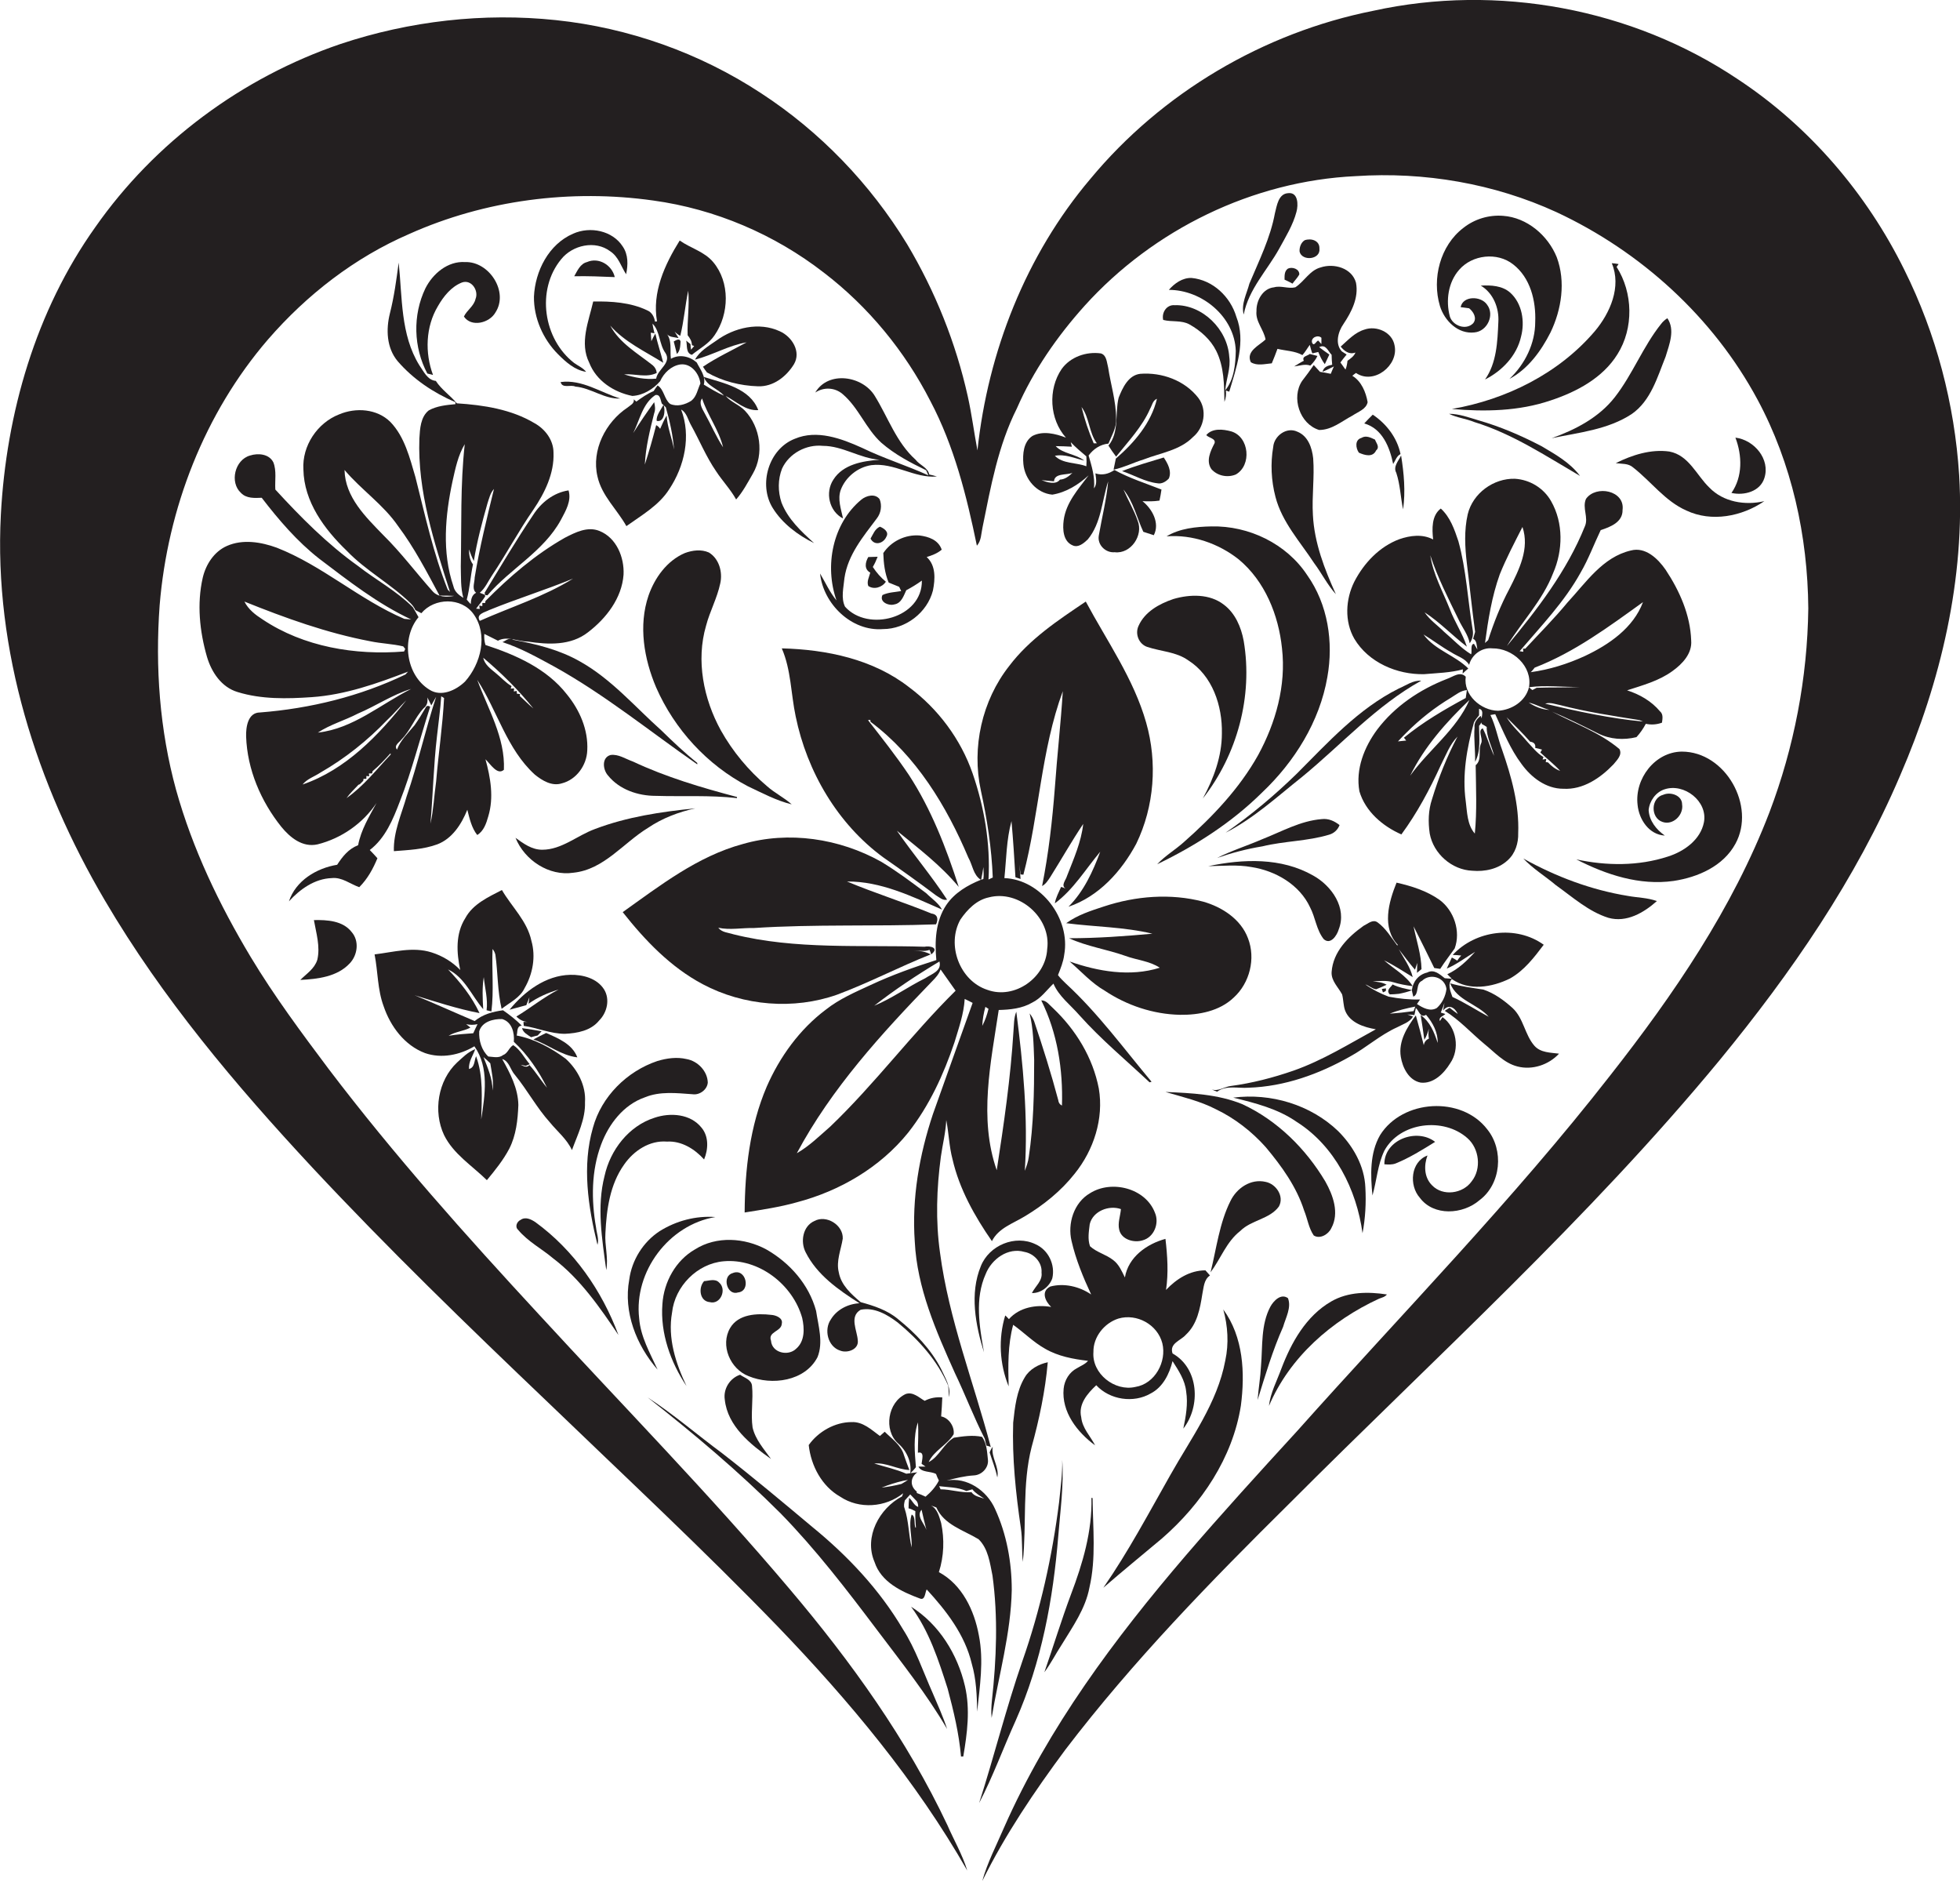 <?xml version="1.0" encoding="utf-8"?>
<!-- Generator: Adobe Illustrator 19.2.0, SVG Export Plug-In . SVG Version: 6.00 Build 0)  -->
<svg version="1.1" id="Layer_1" xmlns="http://www.w3.org/2000/svg" xmlns:xlink="http://www.w3.org/1999/xlink" x="0px" y="0px"
	 viewBox="0 0 691.2 663.5" enable-background="new 0 0 691.2 663.5" xml:space="preserve">
<g>
	<path fill="#231F20" d="M690.9,167.5c-1.6-25-8.1-49.8-19.3-72.3c-13.3-27-33.6-50.7-58.8-67.3C575.5,2.9,528-5.8,484.3,3.8
		c-38.7,7.7-74.6,28.9-99.8,59.3c-22.7,26.8-36.1,60.9-39.8,95.7c-1.2-6.3-2-12.7-3.4-19c-4.2-18.9-11.5-37.1-21.4-53.7
		c-13-21.3-30.7-39.7-51.6-53.3c-21.5-14.1-46.5-23-72.2-25.7c-25.6-2.7-51.7,0.3-76,8.4C85.4,27.3,54.6,50.1,33.6,80.1
		c-21,29.5-31.4,65.6-33.3,101.4c-2.5,47.8,12.6,95.1,36.7,136c20.2,34.4,46,65,73.1,94.1c26.7,28.6,54.8,55.8,83.1,82.8
		c27.2,26.2,54.8,51.9,81.1,79.1c25.2,26.2,48.7,54.3,66.8,86c-1.7-5.6-4.7-10.7-7-16c-14.3-30.3-34-57.7-55.6-83.2
		c-28.2-33.4-58.8-64.6-88.4-96.8c-25.8-27.9-51.2-56.3-74.2-86.6c-9.6-12.8-19.2-25.7-27.5-39.5c-11.1-18.5-20.5-38.1-26.3-58.9
		c-5.8-21.1-7.4-43.3-5.8-65.1c2.8-34.1,15.8-67.7,38.2-93.7c13.7-15.8,30.6-28.9,49.8-37.2c26.8-12,57.1-15.9,86.1-11.8
		c21.8,3,42.7,11.9,60.1,25.4c15.7,12,28.6,27.7,37.6,45.3c8.4,15.9,12.8,33.5,16.4,51c1.6-1.8,1.5-4.3,2-6.5
		c2.9-14.3,5.5-28.8,12.1-41.9c5.8-13.3,14.2-25.4,23.9-36.2c24.3-26.9,59.3-44,95.6-45.7c24.2-1.6,48.8,2.6,70.8,12.7
		c29.8,13.9,55.3,37.1,70.9,66.1c12.1,22.5,17.7,48.1,17.9,73.6c-0.3,24.5-5,49-13.7,71.9c-13,33.9-33.8,64.3-56.1,92.7
		c-34.3,44-73.4,83.9-110.5,125.5c-13.3,14.5-26.5,29-39.3,43.9c-25,29.2-48.4,60.5-64,95.8c-2.7,6.3-5.9,12.4-7.7,18.9
		c8.1-16.4,18.4-31.6,29.3-46.3c23.8-31.2,51.3-59.4,79.1-86.9c51.3-51.4,105.4-100.2,151.7-156.3c25.2-30.7,48-63.7,63.6-100.3
		C684.4,240.4,693.1,204,690.9,167.5z"/>
	<path fill="#231F20" d="M454.3,68.1c-3.5,0.2-4,4.4-4.7,7.1c-1.6,8.7-5.6,16.7-9,24.8c-0.9,3.5-3,7.2-2,10.9
		c1.7-8.9,8.3-15.6,12.5-23.2c2.3-4.2,4.9-8.4,6.1-13C457.9,72.2,457.8,67.7,454.3,68.1z"/>
	<path fill="#231F20" d="M530.1,76.1c-5-0.4-10.1,1.1-14.1,4.3c-8.1,6.2-11.1,17.8-8.2,27.5c1.6,5.2,6.4,10,12.2,9.3
		c4.5-0.4,7.2-6.2,4.4-9.8c-2.1-3.1-8.5-3.2-9.3,0.9c0.8,0.1,2.3,0.3,3,0.4c1.5,1.2,2.9,3.5,1.4,5.3c-2.6,2.6-7.2,0.8-8.2-2.4
		c-1.5-5.6-0.6-12.1,3.3-16.5c4.6-5.3,13.4-6.3,19-1.9c6.1,4.7,8.1,12.9,7.8,20.3c0,7.6-3.6,14.9-9.1,20.1
		c6.6-3.5,11.2-9.9,14.5-16.4c3.9-8.1,5.4-17.9,2.2-26.5C545.9,83,538.5,76.7,530.1,76.1z"/>
	<path fill="#231F20" d="M202.1,82.4c-8.6,3.7-13.4,13.2-13.8,22.2c-0.1,7.5,3.2,15,8.5,20.3c2.8,2.8,5.9,5.6,9.9,6.2
		c-1.1-1.4-2.8-2.1-4.2-3.1c-10.9-8.4-13.5-25.8-4.6-36.6c4-5,12-6.8,17.3-2.8c2.9,1.9,3.8,5.3,5.6,8.1c0.7-3.3,0.8-6.9-1.2-9.8
		C216,81.3,208.1,79.7,202.1,82.4z"/>
	<path fill="#231F20" d="M465.3,87.6c0.1-2.8-2.9-3.7-5.2-2.9c-1.3,0.8-1.9,2.5-1.8,4C459.1,92.2,465.8,91.6,465.3,87.6z"/>
	<path fill="#231F20" d="M228.2,109.4c-5.9-2.8-12.6-3.2-19-3.1c-1.6,7-4.9,14.6-1.4,21.6c2.5,6.4,8.7,10.4,15.2,11.7
		c3.8-0.2,7.4-2.4,9.8-5.2c1.3-2.9,3.9-5.4,7.1-5.9c3.8-0.5,6.7,3.2,7.1,6.7c-1,2.1-1.3,4.6-3.2,6.1c-2.2,1.4-5.1,2.2-7.5,1.1
		c-2.1-1.7-2.1-5.1-4.4-6.5c-0.4,0.5-1.1,1.5-1.4,2c-2.2,0.9-4.2,2.3-6.1,3.7c-0.2-0.2-0.7-0.6-0.9-0.8c0.3,1.5-1.3,2.1-2.2,2.9
		c-7.7,5.1-12.8,15-10.6,24.3c1.5,6.8,6.9,11.6,10.2,17.5c5.3-3.8,11.5-7.3,15.1-13c5.4-8.1,7.8-18.8,4.2-28.1
		c2,1.1,2.4,3.6,3.5,5.5c3,5.4,5.3,11.1,8.8,16.2c2.2,3.4,5.1,6.4,7.1,10c2.4-2.7,4.1-6,5.9-9.1c4-6.9,2.7-16.4-2.8-22.2
		c-2-2.1-4.9-3-6.8-5.2c3.7,1.9,7,5.3,11.5,5c-2.9-7.7-12.2-9.5-19.2-11.7c1.2,3.3,5,4.1,7.1,6.6c-2.5-1.1-4.8-2.5-7.1-3.9
		c0.8-2.9-1.3-5.4-2.5-7.8c-2.5-2.2-6.1-3-9.1-1.3c-0.4-3,0.5-6.4-1.6-9c0.9,1.5,2.7,1.3,4.3,1.7l-1.4-2.3c0.6,0.6,1.2,1.1,2,1.5
		c1.3-5.2,1.7-10.6,2.8-15.9c0.5,5.2-0.4,10.5-0.2,15.7c0.8,1,1.5,2.1,1.5,3.5c0.2,0.1,0.6,0.2,0.8,0.3c-0.3,0.3-0.8,1-1.1,1.3
		c-0.1-0.5-0.2-1.5-0.2-2c-0.4-0.3-1.2-0.9-1.5-1.2c0.4,1.7-0.2,4.4,2,5c2.7-2.2,6-3.9,8-6.9c5.2-7.5,5.5-18.7-0.5-25.8
		c-3.1-3.7-8-4.9-11.8-7.6c-5.3,8.5-9.8,18.3-8,28.5c-0.2,0-0.5,0.1-0.7,0.1C230.7,111.7,229.9,110.1,228.2,109.4z M235.1,146.5
		c-0.9,1.5-1.6,3.1-2.3,4.7c-0.4-0.6-0.8-1-1.4-1.3c-1.2,4.7-2.5,9.3-4,13.9c0.3-6.1,1.8-12.2,3.3-18.1c0.5-1.3,0.3-2.6,0-3.9
		c-2.6,3.6-5.1,7.2-7.4,10.9c2.3-4.6,3.3-10.4,7.8-13.4c1.8-0.4,1.8,1.8,2.3,3c0.4,0.3,1.1,1,1.4,1.3c1.4,4.9,2.5,9.8,2.9,14.9
		C237,154.5,235.3,150.6,235.1,146.5z M255,157.7c-2.5-3.8-4.3-8.1-6.5-12c-0.8-1.5-2.2-3.6-0.9-5.2
		C249.5,146.4,253.5,151.5,255,157.7z M234.7,124.5c2.2,3.5-2.8,5.7-3.3,9c-3.8,0.4-7.7-0.4-11.3-1.5c3.8-0.3,7.8,1.3,11.5-0.5
		c-0.1-1.1-0.6-2-1.4-2.7c-5.3-4.2-11.7-7.8-15-14c5.1,5.8,12.3,9.1,18.7,13.1c-0.9-3.5-2-6.8-2.8-10.3c-0.5,0.9-1,1.8-1.4,2.7
		c-0.1-1-0.1-2-0.2-3l1.3,0.2c-0.2-0.8-0.6-2.5-0.7-3.4C232.8,116.7,232.4,121.4,234.7,124.5z"/>
	<path fill="#231F20" d="M207,92.4c-2.4,0.6-3.4,3.1-4.5,5c4.8-0.1,9.5,0.1,14.3,0.3C215.8,93.4,211.1,90.6,207,92.4z"/>
	<path fill="#231F20" d="M133.1,302.6c-0.9-1-1.8-2-2.7-2.9c5.5-4.2,8.2-10.8,10.6-17.1c4.3-10.9,7.1-22.3,10.7-33.4
		c-0.7-0.5-1.3-0.4-1.6,0.3c-1.2,2.1-2.5,4.2-3.9,6.2c-2.2,2.7-5,5.3-6.2,8.6c-1.2-1.5,0.8-2.5,1.6-3.6c3.2-3.2,4.7-7.7,7.8-11
		c1.3-1,1.5-2.3,1.3-3.8c0.5,0.9,0.9,1.8,1.4,2.8c0.4-0.8,1.3-2.3,1.7-3c-3.8,11.6-6.4,23.5-10.4,35.1c-1.8,6.3-4.7,12.5-4.5,19.3
		c5.1-0.4,10.4-0.6,15.3-2.4c5.3-2,8.6-7.2,10.6-12.2c0.8,3.1,1.5,6.4,3.5,8.9c2.3-1.4,3.2-4.1,3.9-6.6c2-6.6,0.8-13.6-1-20.1
		c1.7,1.6,4.2,5.8,6.5,3.7c0.5-11.3-5.6-21.4-9.4-31.7c7.1,10.9,10.4,24.4,20.3,33.4c2.6,2.1,6,4.2,9.5,3.1c5.2-1.3,8.8-6.4,9-11.6
		c0.4-7.3-2.7-14.3-7.2-19.8c-7.1-9.1-18-13.9-28.7-17.4c-0.4-1.3-0.5-2.6-0.4-3.9c1.6,0.8,3.2,1.6,4.8,2.4c3.3-1.8,7,0.3,10.5,0.3
		c7.2,1.1,15.2,1.5,21.3-3.3c6.4-4.9,11.9-12,12.5-20.3c0.3-6.1-2.5-13-8.5-15.4c-4.2-1.7-8.5,0.5-12.2,2.4
		c-10.4,5.9-19.6,13.8-28,22.3l-0.1,0.7h-1l0,1.1l-1.1-0.2l0.2,1.2l-1.3-0.1c1.1-1.4,2.2-2.8,3.2-4.3l-0.1-0.6
		c-0.5-0.2-1.3-0.5-1.8-0.7c1.9-1.6,2.9-4,4.3-6.1c5.1-7.6,9.4-15.7,14.6-23.2c4-5.9,7.4-12.8,7.1-20.1c0-4.4-2.9-8.3-6.7-10.4
		c-8.2-4.9-18-6.4-27.4-7c-2.3-2.8-5.4-4.8-7.4-7.9c-3-0.3-4.3-3.4-5.8-5.5c-6.7-10.8-6-24-7.3-36.2c-0.8,6-1.6,12-3.1,17.9
		c-1.4,5.6-1.2,12.1,2.7,16.8c5.5,6.4,12.7,11.2,20.4,14.5l0,0.7c-3.2,0.3-6.5,0.6-9.4,2.2c-2.9,2.3-3.1,6.5-3.3,9.9
		c-0.7,18.6,5.2,36.6,10.8,54.1c-0.2-0.2-0.6-0.6-0.8-0.8c-5.1-12.8-8-26.3-11.4-39.7c-2-6.8-3.8-14.2-8.8-19.4
		c-4.7-4.7-12.2-5.2-18.1-2.7c-7.7,3-13.1,11.1-12.6,19.4c0.2,11.4,7.4,21.1,15.3,28.7c6.8,7.1,15.6,11.7,22.5,18.5
		c0.7,0.7,1.3,1.5,1.7,2.4c0.5,0.3,1.6,0.8,2.1,1.1c4.6-5.5,14.1-5.7,18.4,0.3c5.2,7.3,2.6,17.5-3,23.8c-3.2,3.1-8.4,5.5-12.5,2.9
		c-8.4-5.1-10.1-18.2-3.9-25.6c-0.7-1.2-1.3-2.4-2-3.5c-5.8-5.8-13-9.6-19.4-14.6c-10.8-7.7-20.2-17.2-29.1-26.9
		c-0.2-3.2,0.5-6.6-0.7-9.6c-1.5-3-5.4-3.3-8.2-2.4c-5.4,1.5-7.3,9.5-3.2,13.2c1.9,2,4.8,1.8,7.3,1.7c6,7.8,12.5,15.4,20.3,21.5
		c10.3,7.8,20.6,15.9,32.4,21.4c-0.6,0-1.8-0.2-2.4-0.2c-15.9-6.8-28.9-18.8-45-25.1c-5.5-2-12-3.1-17.6-0.6
		c-4.5,2-7.4,6.5-8.5,11.2c-2.1,9.2-1.1,18.9,1.5,27.9c1.6,5.4,5.1,10.7,10.8,12.4c8.4,2.6,17.4,2.4,26.1,1.8
		c11.8-0.8,23.1-4.8,34-9c-0.2,0.3-0.7,0.7-0.9,1c-16,7.7-33.5,12-51.3,13.4c-4.3,0-5,5.2-4.9,8.5c0.4,11.6,5.2,22.8,12.4,31.8
		c3.1,3.8,7.5,7.4,12.8,6.2c8.4-2.1,16-7.4,20.8-14.6c-2.6,4.8-5.5,9.5-6.5,14.9c-3.4,1.3-5.5,4-7.4,6.9c-7.3,1.2-14.6,5.6-17,12.9
		c3.9-4.3,9.1-8,15.1-8.2c3.6-0.4,6.5,2.1,9.7,3.2C129.7,309.8,131.6,306.2,133.1,302.6z M152.5,208.4c-5.8-6.5-11.1-13.6-17.3-19.7
		c-6.2-6.4-13.5-13.4-13.7-23c5.9,7,13.7,12.2,18.9,19.8c5.7,7.6,10.1,16.1,14.6,24.5c1.7,0,3.4,0,5.2,0.1
		C157.5,210.6,154.4,210.6,152.5,208.4z M163.4,210.8c-1.6-1-3.1-2.2-3.5-4.1c-4.1-12-2.9-25-0.3-37.1c1-4.4,1.9-9,4.3-13
		c-1.6,14.3-1.1,28.7-1.4,43.1C162.6,203.4,162.4,207.2,163.4,210.8z M166,213c-0.4-0.4-1.1-1.2-1.4-1.6c1.1-4,1.3-8.3,2.2-12.4
		c-1.2-1.6-1.4-3.5-1.4-5.3c0.5,1.4,1,2.8,1.7,4.1c1.1-6.9,2.9-13.6,4.8-20.3c0.6-1.8,1-3.7,2.3-5.1c-2.5,10.3-5.1,20.7-6.8,31.2
		c0,1.6-0.9,3.6,0.1,5l0.4,0.4C166.3,209.8,166.1,211.5,166,213z M188.1,249.8c-1.7-1.4-3.2-3-4.8-4.4l0.1-0.7l-1.1-0.1l-0.1-1
		l-1,0.2l0.1-1.1l-1.2,0.1l0.3-0.9c-2.1-1.2-3.7-3.1-5.6-4.6c-1.8-1.5-3.9-3-4.4-5.4C176.7,237.2,182.8,243.2,188.1,249.8z
		 M169.2,218.9c-1.5-2.4,1.8-3,3.3-3.8c9.8-4,19.9-7.1,29.6-11.1C191.8,210.4,180.2,214,169.2,218.9z M155.6,245.5
		c0.3,0.2,0.8,0.5,1,0.6c-0.5,9.9-2,19.7-2.8,29.5c-0.7,4.9-0.9,9.9-2,14.8c0.9-10.3,1.1-20.6,2.3-30.8
		C154.6,254.9,155.3,250.2,155.6,245.5z M142.5,229.7c-17.2,1.4-35.4-1.6-49.9-11.3c-2.5-1.6-5-3.5-6.4-6.3
		c14.4,5.8,29.1,11.1,44.4,14c3.8,0.8,7.8,0.9,11.6,1.8l0.7,0.9L142.5,229.7z M126.2,251.6c6.4-2.7,12.2-6.7,18.8-8.7
		c-10.8,5.4-20.4,14-32.9,15.4C116.5,255.4,121.6,254,126.2,251.6z M106.7,276.6c1.6-2,4.2-2.8,6.3-4.2c8.7-5,16.6-11.3,23.5-18.5
		c2.4-2.2,4.4-4.7,6.8-7C133.5,259.3,121.9,271.4,106.7,276.6z M122.2,281.4c1.2-1.7,2.8-3.2,4.2-4.7l0.5-0.2
		c0.3-0.3,0.9-0.9,1.2-1.2l0.1-0.7l1,0v-1l1,0.1l-0.1-1l1.1,0l0.2-0.8c2.3-1.9,4.3-4.1,6.3-6.3l0.1,0.4
		C132.8,271.3,128.2,277.2,122.2,281.4z"/>
	<path fill="#231F20" d="M163.6,111.6c2.6,3.9,9,2.3,11.1-1.4c4.8-7.3-2.2-18.1-10.7-17.8c-6.1-0.4-11.4,4.1-14,9.3
		c-4.5,9.4-4.2,20.8,0.7,30c0.5,0.1,1.5,0.4,2,0.5c-2.9-7.8-2.6-17,1.7-24.2c2-3.5,4.7-6.9,8.5-8.4c3.4-1.2,6,2.9,4.8,5.8
		C167.1,108,164.7,109.3,163.6,111.6z"/>
	<path fill="#231F20" d="M512,144.2c11.6,1,23.6,0.8,34.8-3c9.1-3,18.4-7.9,23.6-16.3c5.8-9.2,5.5-21.7-0.3-30.8
		c0.2-0.3,0.6-0.8,0.7-1c-0.6-0.1-1.8-0.3-2.4-0.3c3.5,8.3-0.6,17.6-6,24C549.7,131.7,531.1,140.9,512,144.2z"/>
	<path fill="#231F20" d="M449.3,101.3c-4,0.4-6.3,4.7-6.2,8.4c-0.4,3.7,2.6,6.5,3.2,10c-2.2,2.1-7,4.1-5.2,8c2.2,1.4,5,0.6,7.4,0.4
		c0.7-1.7,1.4-3.4,2-5.1c2.9,0.7,6.1,0.7,8.8,2.2c1-1.1,1.7-2.4,2.6-3.6c0.2,0.8,0.6,2.3,0.9,3c0.7-0.2,1.4-0.3,2.1-0.5
		c0.6,1.5,1.3,3,2.3,4.3c0.5-1.1,1.1-2.3,1.6-3.4c-1.2-0.8-2.4-1.7-3.6-2.6c2.4-1.2,3.1,1.4,4.4,2.7c0,1.2,0.1,2.3,0.2,3.5
		c-1.6,0.3-3,0.8-3.4,2.5c1.3-0.6,2.7-1.2,4-1.9c-0.3,0.6-0.8,1.9-1.1,2.6c-1.3-0.3-2.6-0.5-3.8-0.7c-0.7-0.8-1.5-1.6-2.2-2.4
		c-1.3,1.9-2.7,3.8-4.1,5.6c-3.9,5.8-0.9,15.2,6,17.3c4.5,0,8-3.1,11.8-5.1c1.9-1.3,4.8-2.2,5.3-4.7c-0.6-3.5-2.2-7.4-5.4-9.3
		c0.4-0.4,0.9-0.7,1.3-1c6.3,4.3,15.1-2.7,13.6-9.7c-0.8-4.7-6.4-7.1-10.6-5.6c-3.4,1-5.8,3.7-8.4,6c1.3,1.6,3,2.9,5.2,2.1
		c-0.5,1.3-1.7,2.1-2.8,2.9c-0.1,1-0.3,2.1-0.7,3.1c-0.5-0.6-1.3-1.9-1.8-2.5c0.5-0.7,1.6-2.1,2.2-2.8c-0.4-0.3-1.3-0.8-1.7-1.1
		c-2.5-2.7-1.3-7,0.6-9.7c2.8-4.2,5.4-9.2,4.4-14.5c-1.4-5.2-7.8-7-12.5-5.4c-3.8,1-5.7,4.9-8.9,7
		C454.3,101.9,451.7,100.6,449.3,101.3z M466,119.1c0,0.5,0,1.6,0,2.2c-0.3-0.3-0.8-0.9-1.1-1.2c-0.7,0-1.5,2.3-2.2,0.7
		C462.2,119,464.8,117.9,466,119.1z"/>
	<path fill="#231F20" d="M454.2,94.7c-1.3,0.9-1.2,2.5-1.2,3.9c0.9,0.4,1.9,0.9,2.8,1.4c0.8-1.1,1.7-2,2.4-3.2
		C458.3,94.8,455.7,94,454.2,94.7z"/>
	<path fill="#231F20" d="M433.5,125.8c-0.6-9.7-9.5-18.5-19.3-18.2c-2.8-0.2-4.6,2.6-4,5.2c3,0.8,6.4,0,9.3,1.6
		c3.9,2.2,7.4,5.3,9.4,9.3c2.8,5.6,2.8,12,2.9,18c0.5-1.3,0.7-2.7,0.5-4l1.2,0.4c2.5-8.4,5.9-17.8,2.5-26.4
		c-2.1-7.1-8.3-13-15.8-13.7c-3.2-0.1-6,1.9-8,4.2c11.7,0,23.2,9.5,23.6,21.5c-0.1,4.8-0.6,10.1-3.7,13.9
		C432.4,133.6,434.1,129.8,433.5,125.8z"/>
	<path fill="#231F20" d="M523.7,133.8c6-3,11.2-8.4,12.7-15.1c1.4-5.3,0.4-11.7-3.8-15.5c-2.8-2.5-6.8-2.7-10.4-2.5
		c4.4,2.6,6.5,7.9,6.2,12.8C528.1,120.5,527.8,128,523.7,133.8z"/>
	<path fill="#231F20" d="M585.8,114.2c-6.4,8-10,17.7-16.3,25.8c-5.6,7.2-13.9,11.5-22.3,14.5c9.6-2,19.8-3,28.2-8.5
		c6.8-4.7,9.1-13.1,12-20.3c1.3-4.3,3.4-9.4,0.6-13.5C587.2,112.7,586.4,113.4,585.8,114.2z"/>
	<path fill="#231F20" d="M275,116.8c-7.3-3.4-16.1-1.3-22.4,3.3c-2.7,1.9-5.9,3.7-7.5,6.7c6.2-1.6,11.8-5,18.2-6.1
		c-5.1,2.8-10.5,5.3-15.4,8.6c0.3,0.5,1,1.5,1.4,2c5.4,3.1,11.7,4.7,18,4.9c5.4,0.2,10-3.4,12.7-7.8
		C282.6,124,279.3,118.7,275,116.8z"/>
	<path fill="#231F20" d="M237.6,120.4c0.3,1.1,0.8,3.3,1.1,4.4c1.2-1.1,1.2-2.9,1.3-4.4C239.7,119.1,238.3,120,237.6,120.4z"/>
	<path fill="#231F20" d="M364.1,153.7c-3.2,2.1-3.5,6.4-3.2,9.9c0.5,5.4,4.7,10.3,10.2,10.8c4.9-0.8,9.2-3.5,12.8-6.8
		c-3.6,4.8-8,9.6-8.8,15.9c-0.4,3.1-0.2,7.4,3.2,8.8c2,0.9,3.9-0.8,5.3-2.1c4.8-5.8,5-13.7,7.2-20.5c-0.6,6.5-2.2,12.7-3.3,19.1
		c-0.6,3.3,2.4,6.2,5.6,5.9c5.7,0.7,10.2-6,8.1-11.1c-1.3-3.8-3.4-7.3-5-11c3.5,4.3,4.7,10,7,14.9c1.2,0.4,2.4,0.8,3.7,1.2
		c2.2-4.3-0.6-9.3-4-12c2,0.1,4,0.1,6-0.2c0.3-1.3,0.5-2.6,0.7-3.9c-5.6-2.2-11.3-4-16.6-6.9c-2,1.4-4.3,2-6.7,1.2
		c0.2,1.8,0.7,3.7-0.5,5.3c0.4-4-0.8-7.8-1.9-11.6c1.7-2.3,4.1-3.9,7-4.2c1.1-2.8,2.9-5.6,2.7-8.8c0-6.1-1.9-12-2.8-18
		c-0.5-1.8-0.5-4.4-2.6-5c-5.1-0.7-10.7,1.2-13.8,5.5c-4.9,7.2-4.3,17.7,1.5,24.2C372.2,152.9,367.8,151.8,364.1,153.7z
		 M386.8,156.3c-0.3,0-0.8,0-1.1,0c-1.8-4.1-3.2-8.4-4.3-12.8C384.2,147.2,384,152.5,386.8,156.3z M372.3,157.3
		c1.9,0,3.8,0.1,5.7,0.2l-0.4-1.6c1.7,1.8,3.6,3.4,5.5,5c0.1,1.2,0.1,2.3,0,3.5c-3.6-1.4-8.3-0.8-11.1-3.7c3.6-0.7,7,0.9,10.4,1.7
		C379.3,160,374.8,160,372.3,157.3z M378.2,166.7c-1.2,1.2-2.6,2.3-4.4,2.4c-1.5,2-4.6,0.9-6.5,0.2c1.5,0.1,2.9,0.3,4.4,0.4
		C371.9,166.7,376.2,167.6,378.2,166.7z"/>
	<path fill="#231F20" d="M462.1,128.9c1-1,1.9-2.1,2.5-3.4c-0.7-0.2-2-0.5-2.7-0.7c-0.8,0.7-2.9,0.8-2.1,2.4c-1.2,0.6-2.3,1.3-3.4,2
		C458.2,129,460.2,128.2,462.1,128.9z"/>
	<path fill="#231F20" d="M402.1,131.8c-4.2,0.5-6.2,4.9-7.6,8.4c-1.4,5.6,0.3,12.2-3.6,16.9c0.8,1.3,1.7,2.6,2.7,3.9
		c4.3-5.4,9.2-10.5,12-16.9c0.7-1.2,0.9-2.9,2.4-3.5c-2,8.5-8,15.5-14.5,21.1c-0.2,1-0.6,3-0.8,3.9c3.7-0.8,7-2.5,10.6-3.6
		c5.9-2.3,12.8-3.2,17.4-7.9c4-3.3,5.1-9.6,1.9-13.8C417.8,134.1,409.7,131.2,402.1,131.8z"/>
	<path fill="#231F20" d="M280.3,154.7c-9.3,3.6-12.9,16.2-7.8,24.4c3.4,5.5,8.9,9.6,14.6,12.4c-4.5-4.1-9.2-8.4-11.5-14.3
		c-1.3-3.9-1.3-8.2,0.2-12c2.5-5.4,8.6-8.6,14.4-8c7,0,13,4.4,20,4.9c-5.9,0.4-12.9,1.6-16.3,7c-3,4.5-1.5,11.2,3.4,13.7
		c-0.7-3.3-2-6.8-0.8-10.1c1.7-4.5,6-8,10.8-8.7c8-1,15.2,4.7,23.1,4c-0.9-0.3-1.8-0.5-2.7-0.7c-0.5-2.5-3.4-3.3-4.8-5.2
		c-6.8-6.1-9.7-14.9-14.4-22.5c-4.3-7.1-16.4-9-21-1.2c3-2,6.9-1.8,9.6,0.5c5.7,4.8,8.2,12.2,13.7,17.2c4.7,4.1,10.2,7,15.8,9.7
		l0.8,1.8c-7.7-3.5-15.8-6-23.4-9.7C296.7,154.6,288.1,151.4,280.3,154.7z"/>
	<path fill="#231F20" d="M218.7,140.5c-6.9-2.1-13.4-6.8-21-5.8c0.6,2.4,3.5,0.8,5.2,1.6C208.5,136.8,213.2,140.8,218.7,140.5z"/>
	<path fill="#231F20" d="M231.6,148.4c2.8,0.6,3.1-3.9,2.4-5.7C233.1,144.4,231.3,146.6,231.6,148.4z"/>
	<path fill="#231F20" d="M521.4,148.2c-3.4-1-6.8-2.3-10.4-2.3c2.8,1.4,6,1.7,8.9,2.9c13.4,4.1,25.3,12,37.3,19
		c-3.5-4.7-8.7-7.6-13.6-10.5C536.5,153.6,529.1,150.4,521.4,148.2z"/>
	<path fill="#231F20" d="M434.2,152.1c-2.9-0.8-6.7-1.2-8.8,1.3c0.8,1,3.5,1.2,2.9,2.9c-1.4,2.7-3.1,6.2-1.1,9.1
		c2.1,2.4,5.7,3.1,8.6,1.9C441.5,164.1,440.6,154,434.2,152.1z"/>
	<path fill="#231F20" d="M463.1,161.6c-0.4-3.7-1.8-7.9-5.6-9.4c-3.8-1.8-8.2,1.5-8.5,5.4c-1,5.8-0.7,11.9,0.8,17.6
		c2.3,8.9,8.7,15.8,13.6,23.3c2.7,3.6,4.7,7.7,7.7,11c-4-8.8-7.6-18.1-8.1-27.9C462.6,174.9,463.6,168.3,463.1,161.6z"/>
	<path fill="#231F20" d="M485.3,158.8c1.4-1.2,0-2.6-0.4-3.8c-1.5-0.7-3.2-1.6-4.8-0.6c-2.4,0.7-2,3.6-0.9,5.2
		C481.2,160.5,484.1,161.4,485.3,158.8z"/>
	<path fill="#231F20" d="M622.2,168.6c2.2-6.7-3.6-13.5-10.2-14.3c2.4,6.3,2.6,13.8-1.4,19.5C615.1,174.8,620.7,173.3,622.2,168.6z"
		/>
	<path fill="#231F20" d="M588.7,159.2c-6.5-0.9-13.1,1.2-18.9,4.1c2.1,0.3,4.4,0,6.1,1.5c6.4,5,11.3,11.9,18.8,15.2
		c8.9,4.2,19.6,2.1,27.5-3.3c-6.8,1.6-14.5,0.3-19.4-4.8C598.3,167.6,595.6,160.5,588.7,159.2z"/>
	<path fill="#231F20" d="M410.4,161.3c-4.9,1.5-9.9,2.9-14.7,4.8c4.2,1.4,8.1,3.8,12.5,4.3c1.5,0.3,3-0.6,4-1.7
		C413.3,166.1,411.8,163.4,410.4,161.3z"/>
	<path fill="#231F20" d="M493.5,190.1c-7,2.6-12.5,8.4-15.9,15c-3.1,6.2-3.5,14,0,20.1c5,8.4,15.1,12.7,24.6,12.5
		c4.6-0.4,9.3-0.5,13.7-1.7l-0.1,1.5c0.5-0.5,1.5-1.4,2-1.8c-4.7-4.7-11.8-6.5-15.8-12c3.3,2,6.4,4.4,9.8,6.3
		c2.1,1.4,4.9,2.1,6.3,4.4c0.9-3.6,4.5-6.2,8.2-5.8c7.1-0.1,14.2,6.3,12.9,13.7c5.9-0.8,11.9,0,17.9-0.1c-5.1,0.3-10.2,0.1-15.2,0.3
		c-0.4,0.2-1.1,0.6-1.5,0.8c-0.4-0.3-0.8-0.6-1.2-1c-1.2,5-6.1,8-10.9,8.3c-6.1-0.1-12.3-5.6-11.4-12c-2-2.1-4.6,0.1-6.7,0.8
		c-9.5,3.7-18.3,9.6-24.5,17.8c-4.6,6.2-7.7,14-6.3,21.8c2.1,7.1,8.2,12.3,14.8,15.2c5.6-7.6,10-15.9,13.9-24.4
		c1.8-3.5,3.1-7.2,5.9-10.1c-3.7,7-6.7,14.5-9,22.1c-1.3,3.9-1.4,8-0.8,12.1c1.3,7.1,7.8,12.8,15,13.1c4.4,0.4,9.2-0.6,12.5-3.7
		c2.7-2.4,3.8-6.1,3.7-9.5c0.4-10.1-2.4-20-5.7-29.5c-1.5-4-2.2-8.3-4.1-12.2c0.4-0.1,1.3-0.2,1.7-0.3c2.8,6,5.3,12.3,9.3,17.6
		c3.4,4.7,8.6,8.7,14.7,8.7c7,0.4,13.1-3.8,17.7-8.6c1.2-1.5,3.2-3.3,2.1-5.4c-7-5.9-15.8-9-23.8-13.2c5.5,2.3,10.9,5,16.3,7.7
		c4.2,2.1,9,2.4,13.5,1.3c1.3-1.4,2.4-3,3.3-4.7c1.9,0.4,3.8,0.3,5.7-0.4c0.2-1.4,0.5-3-0.7-4c-3-3.6-7.2-6-11.6-7.4
		c5.5-1.8,11.2-3.3,16-6.8c3.5-2.5,7-6.2,6.6-10.8c-0.3-9-4.1-17.5-9-24.9c-2.7-3.9-7.1-8.2-12.3-6.8c-9.9,2.3-15.8,11.3-22.3,18.3
		c-4.7,5.7-9.9,10.9-14.9,16.3l-0.8,0l0.1,1.1l-1.3-0.2c7.6-8.9,15.8-17.4,21.5-27.7c2.8-4.8,4.7-10,7.1-15c3.4-1.1,7.8-2.8,7.7-7.1
		c0.9-6.9-9.4-8.9-12.9-3.9c-1.4,3.2,1,6.6-0.4,9.7c-6.3,15.7-16.8,29.3-27.5,42.2c5.3-8.6,12.6-16.1,16.3-25.7
		c3.5-8,3.7-17.7-0.7-25.4c-2.6-4.6-7.5-7.6-12.8-7.9c-7.5-0.2-14.8,5.1-16.6,12.5c-1.3,5.7-1,11.6-0.3,17.4c1,8,1.8,16.1,2.9,24.1
		c-0.2,0.6-0.5,1.8-0.7,2.4c1.4,0.7,1.2,2.4,1.5,3.8c-0.3-0.5-0.9-1.5-1.2-2c-1.4,0.1-0.6,2.7-1,3.7c-3.6-2.2-6.4-5.3-9.6-8
		c-2.3-2.3-5-4.1-6.8-6.8c5.4,3.5,9.8,8.2,14.9,12.1c-1.5-4.6-4.3-8.7-6-13.2c-2.5-6.3-5.9-12.3-6.9-19c2.6,7.9,6.4,15.3,10,22.7
		c1.3,2.8,3.3,5.2,3.9,8.3c1-1.5,1.4-3.2,1-5c-1.7-10.3-2.2-20.9-5-31c-1.4-4.2-2.9-8.5-6.2-11.5c-3.3,2.5-3.1,7.2-2.7,10.9
		C501.6,188.2,497.3,188.8,493.5,190.1z M493,261.4c1-1.1,2-2.1,3-3.1c4.7-4.7,10-8.9,15.7-12.3c1.8-1.1,3.4-2.5,5.6-2.7
		c-0.1,0.7-0.3,2.1-0.4,2.8c-7.6,4.1-15.1,8.5-21.8,14l0.8,1C495.1,261.2,493.7,261.3,493,261.4z M497.3,273.5
		c5-10.2,12.7-18.9,20.9-26.7C513.6,257.3,503.9,264.3,497.3,273.5z M526.9,266.5c-1.5-3.2-2.4-6.6-4-9.7c-1.9,0.7,0.1,3.5-0.5,5.1
		c-1.3,2.5,0.4,5.9-2,7.9c0.1,8,0.5,16.1-0.3,24.1c-2.7-3.1-2.7-7.5-3.2-11.4c-1.3-9.4,0.4-18.8,2.9-27.8c0.5-0.9,1.1-1.7,1.8-2.5
		c0-0.6,0-1.7,0-2.3c1.6,0.4,1.1,1.9,0.9,3.4c-0.1-0.3-0.2-0.6-0.3-0.9c-1.4,1-2.4,2.4-2.2,4.1c-0.3,4,0.3,8.1,0.2,12.1
		c2.1-3.8,1.4-8.6,1.4-12.7c0.4-0.4,0.6-0.8,0.8-1.2c0,0.2,0.1,0.4,0.2,0.6c0.4,0.2,1.3,0.7,1.7,1
		C524.2,259.9,526.1,263,526.9,266.5z M546.4,250.3c-2.6-0.1-5.2-1.2-7.3-2.6C541.6,248.3,543.9,249.6,546.4,250.3z M550.2,271.8
		c-1.7-0.6-3.1-1.7-4.3-3l-0.8-0.1l0.2-1.1l-1.3,0.2l0.3-0.9c-2.3-1.3-4-3.6-5.8-5.5c-2.4-2.9-5.2-5.3-7.2-8.5
		c2.8,2.8,5.7,5.6,8.3,8.6c1.4,0.2,2,0.9,1.8,2.2c0.6,0.1,1.8,0.4,2.4,0.6l-0.6,1C545.4,267.4,548,269.4,550.2,271.8z M578.2,253.9
		c0.3,0.1,0.9,0.4,1.2,0.5c-11.6-1.1-23.2-3.6-34.5-6.3c1.8-0.6,3.6,0.2,5.3,0.5C559.4,251,568.8,252.4,578.2,253.9z M541.2,235.4
		c14-5.4,26.1-14.4,38.2-23.1c-3.4,9.1-12,15-20.5,19c-6.1,2.8-12.5,4.8-19.1,5.7C540.2,236.7,540.9,235.8,541.2,235.4z
		 M528.9,202.5c2.3-5.7,5.2-11.2,8-16.7c2.6,7.6-1.2,15.1-4.6,21.8c-3.1,5.8-5.5,11.9-7.5,18.1c-0.3,0.3-0.8,0.7-1.1,1
		C524.8,218.5,526.1,210.3,528.9,202.5z"/>
	<path fill="#231F20" d="M197.8,183.3c1.7-3.2,3.8-6.7,2.7-10.4c-5.3,0.8-9.7,4.3-12.5,8.7c-6,8.9-11.5,18.2-17.1,27.4l0.2,0.8
		l0.8,0.1C179.9,200.5,191.7,194.5,197.8,183.3z"/>
	<path fill="#231F20" d="M324.3,188.8c-5-0.4-10,2-12.8,6.2c0.1,3.5,0.5,7.1,1.9,10.4c1.2,0.5,2.5,1,3.7,1.5
		c0.2,0.4,0.5,1.1,0.7,1.5c-2.2,0.4-4.5,0.4-6.6,1.4c-1.2,2.5,2.3,3.9,4.2,3.3c2.5-0.4,3.3-3.1,4.2-5c1.9-1,3.7-2.1,5.5-3.4
		c0.2,13.2-19,18.3-27.1,9.2c-1.5-3.1-0.5-6.8-0.2-10.1c1.2-8.2,6.6-14.6,11.4-21c1.5-1.9,1.9-4.6,1-6.8c-1.6-2.1-4.7-1.3-6.5,0.2
		c-10.1,8.4-13,23.3-8.7,35.5c-2.4-2.9-3.9-6.3-5.8-9.5c1.1,10.7,11.1,20.5,22.2,19.6c8,0,15.6-5.8,17.6-13.6
		c0.8-4,1.1-8.8-2.2-11.8c1.9-0.6,3.8-1.3,5.3-2.6C330.9,190.3,327.4,189.2,324.3,188.8z"/>
	<path fill="#231F20" d="M312.6,189.2c1-1.7-1-3-2.3-3.5c-1.8,0.8-2.4,2.7-3.3,4.2C308.4,192.6,311.6,191.6,312.6,189.2z"/>
	<path fill="#231F20" d="M468.1,238.7c2.2-12.3,0.2-25.6-7.1-35.9c-7.3-11.1-20.6-17.5-33.8-17.2c-5.4,0.1-11.2,0.7-15.8,3.5
		c9.1-0.7,18.3,2.5,25.4,8.1c9.3,7.7,14.1,19.7,15.3,31.4c1.5,13.1-2.2,26.2-8.4,37.6c-6.6,11.8-16.1,21.8-26.2,30.7
		c-3,2.7-6.6,4.8-9.4,7.8c13.5-6.5,26.3-14.7,37-25.3C456.5,268.6,465.4,254.4,468.1,238.7z"/>
	<path fill="#231F20" d="M254,205.7c0.9-4-0.4-8.7-4-10.9c-2.7-1.2-5.8-0.8-8.5,0.2c-6.3,2.7-10.6,8.7-12.8,15
		c-3.6,10.6-1.6,22.3,2.7,32.4c6.5,14.8,18,27.3,32.3,34.8c5.1,2.4,10.1,5.1,15.5,6.4c-2.7-2.4-6-4-8.7-6.4
		c-6.5-5.5-12.1-12.2-16.3-19.7c-6.1-11.1-8.8-24.6-5.2-36.9C250.3,215.6,252.9,210.9,254,205.7z"/>
	<path fill="#231F20" d="M438.6,226c-0.9-4.9-3-9.8-7-12.8c-5-3.9-12-3.7-17.8-2c-5,1.7-10.1,4.5-12.3,9.5c-1.3,2.8,0.1,6.4,3.1,7.4
		c4.8,1.6,10.2,1.7,14.4,4.7c8.6,5.4,12.1,16.1,11.9,25.8c0,8.1-2.9,15.9-6.7,22.9C436.3,266.1,441.9,245.5,438.6,226z"/>
	<path fill="#231F20" d="M343,272.7c-4.2-12.1-12.2-22.8-22.4-30.4c-12.7-9.9-29.1-13.3-44.9-13.7c3.3,7.6,3.2,16,4.9,24
		c4,19.5,14.8,37.9,30.9,49.7c6.3,4.4,12.5,8.8,18.6,13.4c1.2,0.7,2.4,1.9,3.9,1.5c-5.5-8.4-12-16.1-17.7-24.3
		c7.6,6.2,15.5,12.2,21.8,19.8c-4.4-13.7-9.7-27.4-17.6-39.5c-4.5-6.7-9.5-13-14.4-19.3l0.8-0.1l0.1,0.7
		c16.1,12,26.8,29.7,34.5,47.9c1.5,2.6,1.7,6.1,4.4,7.8c-4.7,1.9-9.3,4.6-12.2,8.9c-3.8,5.7-4.1,12.8-3.5,19.4
		c-7.9,2.5-15.7,5.3-23.2,8.8c-5.4,2.5-11,4.9-15.8,8.7c-9.2,6.9-16.2,16.6-20.8,27.1c-6,14-7.7,29.3-7.8,44.4
		c6.2-1,12.4-1.9,18.4-3.6c15.2-4,29.4-12.3,39.3-24.6c7.4-9.4,12.5-20.5,16.3-31.8c1.5-5,3.3-10,3.6-15.3c0.9,0.4,1.8,0.9,2.8,1.4
		c-4.7,13-9.3,26.1-14,39.2c-4.8,14.4-7.5,29.7-6.4,45c0.8,16.3,7.5,31.5,14.1,46.2c3.7,7.7,6.7,15.7,10.6,23.3
		c0.1,0.6,0.4,1.8,0.6,2.4c0.4,0.1,1.2,0.3,1.5,0.5c-6-22.8-14.8-45-17.9-68.5c-1.6-11.3-1.2-22.7,0.3-33.9
		c0.6-4.3,1.7-8.5,1.9-12.9c0.9,4.6,1,9.3,2.2,13.8c2.4,10.5,7.8,20.1,13.9,28.9c2.3-4.6,7.4-6.2,11.5-8.7c6.7-4,12.9-9,17.7-15.1
		c6.7-8.3,10.3-19.4,8.5-30c-2.1-10.9-8.1-20.7-16.1-28.3c-1.3-1.1-2.3-2.8-4.2-2.8c5.7,11.5,7.7,24.4,7.3,37.1
		c-0.8-0.4-1.2-1-1.3-1.9c-2.5-9.4-5.4-18.6-8.5-27.8c-0.4-1-0.9-1.9-1.6-2.8c1.3,5.4,1.4,10.9,1.6,16.4c0,11.4-0.2,22.9-1.9,34.2
		c-0.2,1.7-0.8,3.3-1.4,4.9c1.2-18.7-0.6-37.5-3-56.1c-0.9,2.2-0.8,4.6-1,6.9c-1,16.4-3.4,32.8-5.9,49c-6.4-18.3-2.1-37.9,0.7-56.5
		c4-0.1,8.2-0.5,11.8-2.6c3.1-1.5,5.1-4.4,7.5-6.7c1.9,4.5,6,7.5,9.2,11.2c7.6,8.5,16.4,15.8,24.7,23.6l0.7-0.2
		c-9.8-11.7-18.9-24.2-30.2-34.6c-1-1-2-1.9-2.8-3c0.9-2.3,1.9-4.7,2.2-7.2c2.3-12.7-8.2-26.5-21.1-27c0.7-6.7,0.7-13.5,2.5-20.1
		c0.6,6.6,1,13.2,1.4,19.8l1.8,0.6c-0.1-1.7-0.3-3.4-0.4-5.1c0.1,1.2,0.3,2.4,0.4,3.5l1,0.1c5.6-21.3,6.2-43.8,13.9-64.7
		c-0.7,11.3-2,22.7-2.8,34c-0.9,11.6-2.2,23.2-4.5,34.7c1.3-0.7,2.1-2,2.9-3.2c3.9-6.2,7.5-12.6,11.6-18.7
		c-0.7,6.4-3.4,12.4-5.7,18.3c-0.4,1.5-2.3,3.4-0.5,4.5c-0.4-0.2-1.2-0.5-1.6-0.6c-0.8,1.9-1.9,3.8-2.2,5.8c6.6-4.9,10.8-12,16-18.2
		c-2.6,7-5.8,14-11.2,19.4c10.7-3.6,18.7-12.5,23.9-22.2c6.4-13.2,7.5-28.7,3.5-42.7c-4.4-15.5-13.8-28.7-21.3-42.7
		c-9.8,6.6-19.8,13.2-27,22.7c-9.6,12.2-13.3,28.7-10,43.9c2.2,10.1,3.8,20.3,4.2,30.7c-0.4,0.2-1.2,0.5-1.5,0.7
		C349.3,297.3,347.1,284.6,343,272.7z M346.8,305.7c0,1.4,0.2,2.8,0,4.2c-0.3,0.1-0.5,0.2-0.8,0.3
		C346.3,308.6,346.6,307.2,346.8,305.7z M331.3,339c0.9,3.4-2.8,4.4-5,5.9c-6.1,3-11.7,7.1-18,9.7
		C315.6,348.9,323.3,343.8,331.3,339z M292.8,397.2c-3.8,3.3-7.4,6.9-11.8,9.4c12.2-22.8,29.8-42.1,47.7-60.6c1.2-1.2,2.4-2.5,3-4.2
		c1.8,2.5,3.5,5,5.3,7.5C321.5,364.6,308.5,382.2,292.8,397.2z M346.4,361.7c0.1-2.3,0.5-4.5,1.1-6.7c0.3,0.2,0.8,0.5,1.1,0.7
		C348.1,357.8,347.4,359.8,346.4,361.7z M369.3,334.6c-0.5,10.1-11.5,17.9-21.1,14.4c-9.8-3.2-14.5-15.9-9.5-24.8
		c2.4-3.5,5.7-6.9,10-7.8C359.4,313.6,370.8,323.6,369.3,334.6z"/>
	<path fill="#231F20" d="M181.1,225.6c-1.5-1-2.7,0.3-3.9,0.8c6.5,2.1,12.5,5.5,18.4,8.7c17.8,9.9,33.6,22.8,50.3,34.4l0-0.5
		c-4.5-3.6-8.6-7.5-12.7-11.5c-9.3-8.3-17.6-18.1-28.7-24.3C197.3,229.1,189.2,227.1,181.1,225.6z"/>
	<path fill="#231F20" d="M493.2,242.8c-14.2,7.1-24.9,19-35.9,30c-7.8,7.6-16.1,14.6-25.1,20.8c10-5.1,18.3-12.8,27-19.7
		c13.9-11.4,26.1-25.1,42-33.9C498.3,239.8,495.8,241.7,493.2,242.8z"/>
	<path fill="#231F20" d="M612,297.5c7.3-13.3-3.5-32.5-18.9-32.5c-9.5,0.1-16.7,9.6-15.6,18.8c0.5,5.1,4,10.5,9.6,10.8
		c-3-2.1-5.5-5.2-5.7-9c0.3-3.2,2.5-6.3,5.6-7.3c6.9-2.3,15.3,4.2,13.9,11.6c-1.2,6.2-7,10.3-12.7,12.1c-10.4,3.4-21.7,3.3-32.3,1
		c10.5,5.4,22.3,9.3,34.3,7.6C598.8,309.3,607.7,305.4,612,297.5z"/>
	<path fill="#231F20" d="M215.3,266.2c-3.2,0.9-2.7,5.2-0.9,7.2c4,5,10.6,7.2,16.8,7.2c9.6,0.3,19.2-0.3,28.7,0.8l0-0.4
		c-12.5-3.3-25-7-36.7-12.5C220.6,267.6,218.1,265.8,215.3,266.2z"/>
	<path fill="#231F20" d="M593.2,283.6c0-3.2-4.1-4.5-6.6-3.4c-4.5,1.1-4.6,8.2-0.3,9.6C590,291.1,593.8,287.3,593.2,283.6z"/>
	<path fill="#231F20" d="M181.8,295.4c3.2,7.9,11.8,13.6,20.4,12.3c10.8-1.1,17.6-10.5,26.3-15.8c5-3.4,10.8-5.6,16.7-6.9
		c-12,1.2-24.1,3-35.4,7.3c-6.3,2.3-11.7,7.3-18.6,7.3C187.5,299.6,184.6,297.4,181.8,295.4z"/>
	<path fill="#231F20" d="M468.7,294.3c1.8-0.5,3.1-1.8,3.7-3.4c-1.8-1.4-3.9-2.4-6.3-2.1c-7.5,0.6-14.1,4.4-21,7.1
		c-5.3,2.3-10.8,4-15.9,6.6c5.2-1.8,10.5-3.2,16-4.1C453,296.5,461.1,296.6,468.7,294.3z"/>
	<path fill="#231F20" d="M295.2,350.7c11.3-4.2,21.9-9.8,33-14.2c-1.8-1-3.9-1.3-6-1.4c1.9,0,3.8,0.5,5.6-0.2
		c0.2,0.4,0.5,1.2,0.6,1.6c3-2.4-0.5-3.1-2.4-2.7c-22.5-0.7-45.4,1.1-67.4-4.4c-1.8-0.6-4-0.6-5.3-2.3c4.1,0.9,8.4,0,12.6,0.1
		c21.4-1.4,42.8-0.5,64.2-1.3c0.8-1.7,0.7-3.5-1.6-3.8c-9.8-4-20-7.2-29.8-11.3c11.9-0.1,22.8,5.2,33.5,9.9
		c-1.3-2.4-3.7-3.9-5.6-5.8c-5.2-3.9-10.4-7.8-15.9-11.1c-14.7-8.2-32.6-10.9-48.8-6.2c-15.9,4.3-29.1,14.6-42.3,24
		c7.9,10,16.9,19.4,28.2,25.4C262.3,354.7,279.9,356.1,295.2,350.7z"/>
	<path fill="#231F20" d="M584.3,317.7c-3.3-1.2-6.8-1.2-10.1-1.8c-13-2.1-25.5-6.8-37-13.2c3.4,3.6,7.7,6.2,11.5,9.4
		c5.9,4.2,11.5,9.3,18.5,11.5C573.6,325.4,579.7,321.8,584.3,317.7z"/>
	<path fill="#231F20" d="M441.3,305.7c8.5,1.3,17,6.2,20.7,14.2c1.9,3.6,2.2,7.9,4.8,11.2c2.4,2.2,4.7-1.3,5.3-3.4
		c3-7.6-2.5-15.4-9-19c-11.2-6.4-24.7-5.9-37-3.3C431.2,305.3,436.3,304.8,441.3,305.7z"/>
	<path fill="#231F20" d="M549.8,371.5c-3-0.4-6.5-0.3-8.7-2.8c-3.4-3.9-3.8-9.7-7.7-13.3c-3-2.7-6.4-5.2-10.3-6.5
		c-3.9-0.6-7.9-1.1-11.7-2.2c2.4,6.1,9.6,7.2,13.6,11.8c-4.3-2.3-8.4-5-12.8-7c-0.7-2-1.8-4.5-0.2-6.3c6.1,4.3,14.2,2.9,20.5-0.2
		c5-2.8,8.5-7.4,11.9-11.9c-9.7-7-24.1-5.1-32.1,3.6c0.8,0,2.3,0.1,3,0.2c-0.4,0.4-1.1,1.3-1.4,1.8c-0.6-0.4-1.3-0.8-1.9-1.1
		c-0.6,1.3-1.2,2.6-1.8,3.9c3.6-1.5,6.6-3.9,10-5.9c-2.8,3.1-5.9,6.1-9.8,7.9l1.6,1.6c-0.6,0-1.9-0.2-2.5-0.2
		c-1.8-1.4-3.8-3.3-6.2-2c-3.1,0.7-5.1,3.3-5.4,6.3c0.1,0.6,0.4,1.7,0.5,2.2c2.2-0.9,0.7-4.6,3.1-5.6c2.9-2.8,8.1-1.2,8.6,2.9
		c-0.3,2.5-1.5,5-3.4,6.7c-2.4,1.4-5-0.1-7-1.4l1.1-1.6c-3.7,0.1-7.5-0.3-11.1-1c-2.9-1.1-5.7-2.5-8.2-4.3c1.3,0.4,2.3,1.5,3.8,1.7
		c1.2-0.5,2.5-1,3.7-1.6c-1.5-0.9-3.3-1-4.9-1.2c2.4-0.1,4.9-0.4,7.2,0.3c2.3,0.7,4.5,1.1,6.9,1.4c-2.5-3.9-6.7-6.1-10.1-9.1
		c3.5,1.7,6.8,3.9,10.1,5.9c-0.9-3.6-3.1-6.6-4.9-9.8c1.9,2.4,3.7,4.9,5.7,7.2c0.2-0.6,0.6-1.8,0.8-2.4c0,0.9-0.1,2.6-0.1,3.5
		c0.4-0.3,1.2-1,1.6-1.3c-0.1-5.2-1.8-10.1-2.8-15.1c2.5,4.9,4.9,9.8,7.3,14.7c0.5,0.1,1.6,0.2,2.1,0.3c1.6-2.5,3.4-4.8,5.1-7.2
		c2.2-6-0.2-13.3-5.3-17.1c-4.5-3.2-9.9-4.9-15.2-6.1c-2.8,6.9-5.3,15.9,0.5,22l-0.3,0.1c-2.1-2.8-4-6-6.9-8.1
		c-1.7-1.2-3.4,0.5-4.9,1.2c-5.5,3.9-10.8,9.2-11.3,16.3c-0.2,3.1,2.3,5.3,3.7,7.9c0.5,1.9,0.4,4,1.1,5.8c1.7,4.2,6.6,5.8,10.8,6.5
		c-9.5,5.2-18.8,11-29.1,14.6c-7.2,2.5-14.6,4.4-22.1,5.4c-2.3,0.3-4.4,2-6.7,1.2c0.6,0.3,1.2,0.5,1.9,0.8c3.3-2.4,7.4-1.1,11.1-1.4
		c12.7-0.4,24.9-4.8,35.8-11c5.7-3.1,10.6-7.6,16.6-10.3c2-1.1,4.4-1.7,5.6-3.8c-0.5-0.2-1.5-0.6-2-0.7c0.6,0,1.9,0.1,2.5,0.2
		c0.1-0.6,0.4-1.9,0.5-2.5c1.1,0.9,1.6,3.7,3.6,2.4c2.4,2.8,4.2,6.2,4.1,9.9c-1.2-3.7-2.7-7.5-6-9.8c0.5,2.9,0.9,5.8,1.3,8.7
		c0.8-1.2,1.2-2.6,1.6-3.9c-0.2,1.2-0.2,2.3,0,3.5c-1,0.4-1.6,1.2-1.8,2.3c-0.9-3.5-1.8-7-2.8-10.5c-3.1,4.2-6.2,9.1-5.3,14.6
		c0.6,3.8,2.8,8.3,7,9.1c4.5,0.5,8.2-3.2,10.4-6.8c3.5-5,2.3-12.7-2.7-16.3l-0.9,1.4c-0.6-1.4,1.2-1.7,1.9-2.5l-1.6-0.5
		c0.5-1.1,0.9-2.3,1.3-3.4l-0.5,2.7c2-2.5,4.2-1,5.2,1.2c-1-0.7-1.9-1.4-2.9-2.2c-0.6,0.4-1.2,0.7-1.7,1.1c5.2,3.2,9.3,7.8,14,11.7
		c3.6,2.9,6.9,6.7,11.6,7.9C540.4,377.4,546.2,375.4,549.8,371.5z M498.5,356.5c-2.8,0.4-5.6,0.7-8.4,0.9c2.9-1.2,5.9-1.9,9-2.5
		L498.5,356.5z"/>
	<path fill="#231F20" d="M161.2,374.6c-6.8,6.4-8.5,17.3-4.6,25.6c3.3,6.7,9.9,10.8,15.1,15.9c2.9-3.5,5.8-7.1,7.9-11.1
		c2.4-4.7,3-10.1,3.2-15.4c-0.1-5.9-2.9-11.2-5.7-16.2c2.5,0.7,2.9,3.9,4.5,5.6c4.4,5.4,7.7,11.6,12.3,16.7c2.6,3.2,6,5.9,7.8,9.8
		c2-5.5,4.8-10.9,4.6-16.9c0.4-5.8-2.6-11.5-6.8-15.3c-5.1-3.8-11-7-17.3-8.2c0.4-1.3-0.1-3.3,1.8-3.5c-2-2-4.3-3.8-6.6-5.4
		c-3.6,0.5-7.1,1.4-10,3.8c-7.1-3-14.1-6.2-21.2-9.1c7.5,2.3,15.1,4.8,22.9,6.3c-2.7-5.8-6.7-10.8-11.1-15.4
		c5.9,2.8,8.4,9.4,12.4,14c-0.2-3.8-0.4-7.5,0.2-11.3c0.4,3.9,1.5,7.8,1,11.7c0.4,0.1,1.3,0.3,1.7,0.4c0.9-7.3,0.1-14.7,0.4-22
		c0.5,0.6,0.8,1.2,1,2c0.9,6.3,0.7,12.8,2.2,19.1c2.8-2.2,6.5-3.9,8.1-7.3c2.9-5,4-11.1,2.4-16.7c-1.5-7-6.9-11.9-10.4-17.9
		c-4.8,2.5-10.2,4.9-12.9,9.9c-3.5,5.5-3.1,12.2-1.8,18.3c-2.8-2.9-6.3-5-10.1-6.2c-6.6-2.1-13.4-0.1-20.1,0.7
		c1.2,6.1,1,12.4,3.2,18.3c2.4,7.1,7.4,13.8,14.6,16.5c5.8,2,12.2,0.7,17.4-2.4c5.3,7.5,3.7,17.3,2.4,25.8
		c0.2-7.4,0.8-15.2-1.8-22.3c-0.7,1.5-0.4,4-2.5,4.5c-0.2-2.6,1.4-4.7,2.2-7C165,370.9,163.1,372.9,161.2,374.6z M166.9,364.3
		c-2.9,0.2-5.8,0.4-8.7,0.9c2.4-1.5,5.3-1.6,7.7-2.9c-0.4-0.3-1.1-0.9-1.5-1.2c1.3,0.3,2.6,0.3,4,0
		C167.9,362.1,167.4,363.2,166.9,364.3z M169,363.6c1-3.4,5-4.4,8.1-4.3c3.4,1,4.4,4.8,4.1,8c4.9,4.6,8.8,10.3,11.7,16.2
		c-2.2-2.6-3.9-5.5-6.2-8c-0.9,1.1-2.1,0.4-3.1-0.1l1.8,0.4l1.4-0.6c-1.9-2.2-3.3-5.1-5.8-6.7c-1.5,0.8-1.9,2.9-3.6,3.5
		c-1.5,1.2-3.5,0.6-5.2,0.5C169.9,370.4,168.8,366.9,169,363.6z M170.5,372.7c0.6,0.5,1.8,1.6,2.4,2.2c0.5,3.2,1.3,6.3,0.8,9.6
		C173.7,380.3,172,376.5,170.5,372.7z"/>
	<path fill="#231F20" d="M377.2,339c4.1,3.5,7.7,7.6,12.4,10.3c7.8,5.2,17.1,8.3,26.5,8.5c6.7,0.1,14-1.3,19-6.1
		c5.6-5.1,7.8-13.7,5-20.9c-2.5-6.7-9.1-11-15.8-12.9c-11.5-3-23.8-2-35,1.7c-4.6,1.5-9.3,3-13.3,5.9c10.1,1.3,20.4,1.3,30.4,3.7
		c-9.8,0.9-19.6,1.6-29.4,1.6c6.3,2.9,13.3,3.9,19.8,6.2c4,1.5,8.6,1.8,12.2,4.2C398.5,344.5,387.2,342.5,377.2,339z"/>
	<path fill="#231F20" d="M105.9,345.5c6.1-0.3,13-1.1,17.4-5.8c2.8-2.9,3.5-7.9,0.7-11.1c-3.1-4-8.7-4.3-13.3-4.2
		c0.8,4.6,2.3,9.3,1.2,14C110.9,341.6,108.1,343.3,105.9,345.5z"/>
	<path fill="#231F20" d="M211.3,359.8c2.8-2.8,3.9-7.5,1.7-11c-2.5-3.9-7.5-5.2-11.9-5.1c-8.7,0.2-16.2,5.9-21.4,12.3l5.9-1.6
		l1.1-2.8l-0.3,2.3c3.2-2.3,6.9-3.9,10.6-5c-5.3,2.7-9.9,6.5-14.9,9.5c1.1,1.1,2.4,1.8,3.9,1.9c-0.4,0-1.1,0-1.4,0l0.1,1.4
		c4.9,0.7,9.5,2.8,14.5,2.8C203.6,364.3,208.4,363.4,211.3,359.8z"/>
	<path fill="#231F20" d="M490.1,350.6c0.8,0,2.4-0.1,3.2-0.2c1.6-0.3,3.2-0.7,4.7-1.3c-2.4-0.5-4.7-0.9-6.9-2
		C490.4,348.2,488.7,349.1,490.1,350.6z"/>
	<path fill="#231F20" d="M488.7,349.4l0.1-0.9c-0.4,0-1.1,0.1-1.5,0.2c0.1,0.3,0.3,0.9,0.4,1.2L488.7,349.4z"/>
	<path fill="#231F20" d="M184.1,362.5c0.4,1.6,1.9,2.3,3.2,3.2c0.6-0.2,1.8-0.5,2.3-0.6c0.4-0.4,1-1.1,1.4-1.5
		C188.7,363.2,186.4,362.8,184.1,362.5z"/>
	<path fill="#231F20" d="M192.6,364.2c-1.5,0.7-3,1.5-4.5,2.3c5.3,1.8,9.7,5.6,15.5,6.3C201.8,368.1,196.9,366.1,192.6,364.2z"/>
	<path fill="#231F20" d="M227.4,386.9c5.3-2.2,11.2-1.5,16.8-1.1c2.5,0.4,5.2-1.6,5.4-4.1c-0.1-4-3.5-7.6-7.5-8.3
		c-3.4-0.8-7-0.3-10.3,0.7c-10.7,3.6-19.7,12.5-22.7,23.5c-3.9,13.5-1.7,27.9,1.6,41.3c0.6-2-0.3-4.1-0.5-6.1
		c-1.7-9.7-1.7-20,1.8-29.3C214.7,396.3,219.9,389.5,227.4,386.9z"/>
	<path fill="#231F20" d="M428.8,391.1c6.7,3.2,12.7,7.9,17.6,13.4c5.6,6.7,10.8,13.9,13.5,22.3c1.2,2.9,1.6,6.2,3.4,8.8
		c2.2,1.4,5.2-0.4,6.2-2.6c2.9-5.3,0.6-11.6-2.1-16.4c-6.9-11.6-17-21.6-29.3-27.3c-8.6-3.5-17.9-3.9-27.1-4.3
		C417.1,386.8,423.2,388.2,428.8,391.1z"/>
	<path fill="#231F20" d="M480.5,434.8c1-5.3,1.3-10.7,1-16.1c-0.3-7.6-4.3-14.6-9.6-19.9c-9.7-9.3-23.7-13.5-37-11.8
		c7.7,1.9,15.7,3.9,22.3,8.5C470.7,404,478.4,419.4,480.5,434.8z"/>
	<path fill="#231F20" d="M521.7,423.2c7.7-5.7,8.7-17.7,2.8-25c-9.1-11.9-29.9-10.6-37.8,2c-3.7,6.4-3.4,14.2-2.7,21.3
		c1.5-5.2,1.8-10.8,4.2-15.8c5.5-10.1,20.9-11.9,29.3-4.4c4.2,3.7,5,10.8,1.5,15.2c-3.1,4.4-10.2,5.4-14,1.4
		c-2.8-2.8-2.9-7-1.6-10.5c-5.9,2.2-6.6,10.5-2.7,14.9C505.6,428.9,515.9,428.2,521.7,423.2z"/>
	<path fill="#231F20" d="M220.1,410.6c3.4-4.9,9-8.6,15.1-8.1c5.1-0.3,9.8,2.6,13.1,6.3c1.5-3.6,1.7-8.1-0.9-11.2
		c-3.9-4.9-11-5.4-16.6-3.5c-9.1,2.9-15.6,11.4-17.6,20.5c-2.8,10.9-0.9,22.2,0.6,33.2c0.8-4.3-0.6-8.7-0.3-13
		C213.9,426.4,215.1,417.6,220.1,410.6z"/>
	<path fill="#231F20" d="M492.2,410.2c4.9-2,9.4-4.8,13.9-7.6c-6.4-5-18-0.8-17.9,7.9C489.5,410.6,490.9,410.7,492.2,410.2z"/>
	<path fill="#231F20" d="M451,425.4c2-3.6-1-8-4.7-8.7c-5.2-1.2-10.2,2.2-12.4,6.8c-3.9,7.8-4.9,16.7-7,25.1
		c3.6-4.8,5.6-10.8,10.5-14.6C441.3,430.1,447.7,429.9,451,425.4z"/>
	<path fill="#231F20" d="M386.6,488.4c4.8,5.2,13.2,6.4,19.2,2.9c4.3-2.2,6.6-6.9,7.7-11.4c2.1,3.3,4.4,6.7,4.8,10.7
		c0.7,4.4-0.1,8.8-1,13.1c6.2-7.9,5.5-21.3-3.8-26.5c-1.2-3.6,2.9-4.5,4.7-6.6c4-3.7,5-9.2,5.8-14.3c0.5-2.3,0.5-5.1,2.7-6.6
		c-0.5-0.6-1.1-1.2-1.6-1.8c-5.5,0-10.2,3-13.9,6.9c0.9-6,0.5-12-0.2-18c-6.6,1.8-13.1,6.4-14.3,13.6c-1.1-2.2-2.1-4.6-4.1-6.1
		c-2.5-2-5.8-2.7-8.2-4.9c-0.9-2.5-0.4-5.3-0.1-7.8c1.1-4.6,6.8-6.8,11-5.3c-0.2,2.4-1.2,4.9-0.6,7.3c0.8,3.5,5.3,4.7,8.3,3.7
		c4-1.1,5.9-6,4.3-9.7c-3.3-8.7-15.3-11.7-22.9-6.9c-5.7,3.3-8,10.7-6.5,16.9c1.5,6.5,4.1,12.8,6.9,18.8c-4.1-2.8-9.5-4.1-14.4-2.8
		c-3.4,1.7-1.8,5.2,0.3,7.2c-5.2-0.9-11.2,0.1-14.9,4.3c-0.3-0.3-0.9-1-1.3-1.3c-2.5,8.2-2,17.1,1.2,25c-0.2-7.3-0.3-14.7,1.6-21.7
		c3.8,2.7,7.1,6.1,11.2,8.4c4.6,2.7,10,3.7,15.2,4.3c-1,1.2-2.6,1.8-3.9,2.6c-2.7,1.4-4.4,4.2-4.7,7.2c-0.8,8.2,4.8,15.4,11.1,20
		c-1.7-3.3-4.5-6-4.9-9.9C380.2,495.1,383.5,491.3,386.6,488.4z M385.6,476.7c-0.1-5.3,3.8-10.2,8.8-11.8c6.5-1.9,13.8,2.1,15.5,8.7
		c1.6,6.5-2.6,14.3-9.5,15.4C393.1,490.7,385,484.3,385.6,476.7z"/>
	<path fill="#231F20" d="M225.4,464.8c-1.9-16.5,10.5-33,26.9-35.7c-6.9-0.5-13.8,1.3-19.7,5c-5.8,3.8-9.8,10.2-10.7,17.1
		c-2.1,11.4,2.5,23.1,10,31.7C229.2,477,225.9,471.3,225.4,464.8z"/>
	<path fill="#231F20" d="M195.1,443.7c9.5,7.2,16.4,17.2,23,27c-5.8-15.6-15.7-29.9-29.3-39.8c-1.5-1-3.5-2-5.2-0.8
		c-1.3,0.6-2.1,2.4-0.9,3.5C186.2,437.8,191.1,440.3,195.1,443.7z"/>
	<path fill="#231F20" d="M303.5,461.8c4.8-1,9.4,1.7,13.1,4.5c7.4,6.1,14,13.4,17.8,22.3c0.1,1.3,0.2,2.7,0.3,4
		c0.7-3.6-1.4-6.8-2.8-9.9c-3.6-7-9.1-12.7-15.2-17.6c-3.8-3.2-8.5-4.7-13.2-6c-3.3-2.8-6.9-6-7.7-10.5c-1-4,0.8-8,1.4-11.9
		c0.2-4.8-5.8-8.5-10-6.2c-4.1,1.8-5,7.3-3.1,11c4,8,11.6,13.3,19,18c-4,0.2-8,2.2-10.1,5.7c-2.5,3.6-1.1,9.6,3.3,11
		c2.5,1,6.6-0.4,6.2-3.6C302.3,469.1,299.4,464.2,303.5,461.8z"/>
	<path fill="#231F20" d="M288.3,478.5c2.1-5.2,0.3-11-0.5-16.3c-2.5-9.3-9.3-17-17.6-21.7c-7.6-4.1-17.5-4.8-25.1,0
		c-6.8,3.9-11,11.5-11.5,19.3c-0.8,10.3,2.9,20.5,8.5,28.9c-3.8-8-6.7-16.9-5.1-25.9c1-9.3,8.9-17.3,18.2-18.1
		c12.4-1.1,24.4,8.2,27.7,20c0.8,3.6,1,8.1-2.1,10.8c-2.8,2.8-8.6,1.5-8.9-2.8c-1.2-3.2,3.7-3.2,3.8-6c0.5-2-2.1-3-3.7-3.1
		c-5.1-0.6-11.6-0.3-14.5,4.6c-3.6,6.1,0,14.5,6.5,17C272.2,488.6,283.9,487,288.3,478.5z"/>
	<path fill="#231F20" d="M361.3,441.4c3.4,0.6,6.3,3.8,6,7.3c0.4,2.9-2.2,4.8-3.4,7.2c3.2,0.1,6.2-2.3,7.2-5.2
		c1.1-4.8-1.4-10-5.9-12c-7.2-3.5-16.4,0.4-19.3,7.7c-4,9.7-1.9,20.7,1.1,30.4c-1.6-9.1-3.3-18.9,0.6-27.6
		C349.7,443.9,355.5,439.7,361.3,441.4z"/>
	<path fill="#231F20" d="M260.2,455.7c4.8-0.4,2.9-8.9-1.9-6.8C254.5,450,256.4,456.9,260.2,455.7z"/>
	<path fill="#231F20" d="M248.3,451.7c-2.1,2.3-1.6,7.1,2,7.4c3.8,1,6.1-4.5,3.3-6.9C252.2,450.7,250,451.6,248.3,451.7z"/>
	<path fill="#231F20" d="M486.3,457.9c1-0.4,2.1-0.6,2.8-1.5c-6.6-1-13.7-1-19.7,2.5c-8.8,5.1-14,14.4-17.5,23.6
		c-1.6,4.4-3.9,8.6-4.4,13.2C454.8,478.5,469.6,465.6,486.3,457.9z"/>
	<path fill="#231F20" d="M454.2,457.7c-2.5-1.8-5.1,1-6.2,3c-3.4,6.4-2.7,13.9-3.3,20.9c-0.2,4-0.9,8-1.2,12
		c2.7-8.7,5.3-17.5,9-25.8C453.4,464.6,455.5,461,454.2,457.7z"/>
	<path fill="#231F20" d="M437.6,495.6c1.5-11.5,0.9-24.2-6.2-33.9c1.6,5.8,2,12,0.7,18c-2.8,15-12.1,27.4-19.4,40.4
		c-7.6,13.4-14.8,27-23.6,39.7c6.8-5.9,13.8-11.6,20.7-17.4C423.7,530.3,434.7,514,437.6,495.6z"/>
	<path fill="#231F20" d="M361.4,485.6c-2.9,4.8-3.5,10.5-4.1,16c-0.4,12.4,0.9,24.8,2.7,37.1c0.6,4,0.3,8,0.7,12
		c1.4-13.5-0.3-27.2,3.1-40.5c2.7-9.8,4.8-19.7,5.7-29.9C366.3,481,363.1,482.7,361.4,485.6z"/>
	<path fill="#231F20" d="M265.2,488.6c-0.2-2.2-2.7-2.8-4.2-3.9c-3.6,1.2-6,5-5.4,8.8c1,9.4,9.1,15.8,16.3,20.9
		c-2.5-3.5-5.5-6.8-6.5-11.1C264.7,498.5,265.7,493.5,265.2,488.6z"/>
	<path fill="#231F20" d="M345.2,576.6c-1.6-8.8-5.9-17.9-14.1-22.3c1.8-5.6,2-11.6,0.8-17.3c-0.7-2.3-1.3-5-3.6-6.2
		c0.5,0.2,1.4,0.5,1.9,0.7c2.7,6.1,9.6,8,14.9,11.2c3.4,3.3,4,8.4,4.9,12.8c2,14.6,1.4,29.5-0.2,44.1c-0.2,2-0.3,4-0.1,6.1
		c2.5-15,6.8-29.8,7.1-45.1c0-9.8-1.8-19.7-5.9-28.6c-2.9-6.5-9.9-11.3-17.1-10c3.2-0.8,6.3-1.6,9.6-1.8c2.8-0.1,5.3-2.7,5-5.5
		c-0.3-2.7-0.4-5.9-2.1-8.1c-3.2-0.7-6.7-0.2-9.9,0.3c-3.6,2.1-5.3,6.8-8.9,8.6c1.8-4,6.5-6,8.8-9.8c0.4-2.7-1.7-5.8-4.4-6.3
		c0.2-2.2,0.3-4.5,0.4-6.7c-2.2-0.2-4.3,0.2-6.2,1.2c-2-1.1-4.1-3.3-6.7-2.4c-6.3,2.9-7.9,12.7-2.7,17.4c3,2.6,4.9,6.6,4.3,10.6
		c0.7-0.7,1.4-1.4,2-2.2c-0.4-5.2-1-10.7,0.7-15.8c0.3,3.6,0,7.1,0,10.7c2.5-0.6,1.4,2.6,1.3,3.9c0.4,0.3,1.1,0.8,1.4,1
		c-0.6,0-1.9,0-2.5,0c1.1,2.2,4.2,1.5,6.2,2.6c0.3,0.8,0.6,1.6,1,2.3c-1.1,2.2-2.8,4.1-4.7,5.7c-1-0.5-2-0.9-3.1-1.3l0-0.5
		c-2.4-1.9-2.4-4.9,0.2-6.8c-1.3,0.2-2.6,0.3-3.9,0.5c-3.6-1.6-7.5-2.4-11.3-3.6c4.3-0.4,8.1,2.1,12.4,2.3c-0.7-1.7-1.3-3.5-1.9-5.2
		c-1-3.6-4.3-5.8-6.8-8.3c-0.4,0.4-1.3,1.1-1.7,1.5c-3-2.2-6-5.1-10-4.9c-5.9,0-11.8,3.4-15.1,8.1c0.8,7.3,4.6,14.5,11.1,18.2
		c6.7,4.5,16,3.8,22.2-1.2l-0.4,1.1c-8,4.2-13.5,14.3-9.7,23.1c2.3,7.1,9.5,10.5,16,12.9c1.9,0.8,1.8-2.2,2.4-3.2
		c6.9,7.5,13.5,16,15.9,26.2c1.6,5.5,1.8,11.3,1.9,16.9C345.5,594.7,347,585.6,345.2,576.6z M340.8,525.7c0.7-0.2,1.4-0.4,2.1-0.6
		c1.1,1.4,2.7,2.3,4.2,3.3c-1.6-0.6-3.5-0.8-4.5-2.3c-3.7,0.3-7.3-1-10.9-1c-0.1-0.3-0.4-0.8-0.5-1.1
		C334.3,524.4,337.7,524.3,340.8,525.7z M317.9,523.2c-2.3,0.6-4.6,1-7,1.3c2.5-1,5-1.8,7.6-2.4c0.4-0.1,1.3-0.2,1.7-0.3
		C319.5,522.3,318.7,522.7,317.9,523.2z M322.8,532.8c-0.1,1.9,0.1,3.9,0.2,5.8l-0.2,0c-0.5-1.4,0.1-4-1.3-4.6
		c-1.2,3.7,0.2,7.8,0,11.6c-1.1-4.5-1-9.3-2.5-13.8c-0.4-0.9-0.1-1.9,0.1-2.8c0.5-0.5,1.4-1.6,1.9-2.1c0.8,0.8,1.5,1.6,2.3,2.4
		c0.4,0.6,0.5,1.3,0.5,2c-1.4-0.4-2.1-2.3-3.2-3.2c-0.1,0.9-0.2,2.7-0.2,3.7C321.3,532,322,532.4,322.8,532.8z M325,532.3
		c0.5,2.4,1.1,4.7,1.7,7.1C326,537.2,323,534.5,325,532.3z"/>
	<path fill="#231F20" d="M309.3,574.7c8.6,11.4,17.5,22.6,24.7,34.9c-1.4-4.3-3.3-8.5-5.1-12.7c-3.4-7.6-6-15.5-10.5-22.5
		c-8.2-13.9-19.4-25.8-31.9-36c-10.5-8.8-21-17.6-31.8-26c-8.8-6.5-17.1-13.7-26.3-19.7c16.3,12.8,32.2,26.2,46.9,40.9
		C287.7,546.3,298.6,560.5,309.3,574.7z"/>
	<path fill="#231F20" d="M349,512.1c0.9,2.9,2.1,5.8,2.7,8.8c0.8-3.7-2.3-7.1-1.6-10.8C349.7,510.6,349.3,511.3,349,512.1z"/>
	<path fill="#231F20" d="M373.2,541.6c0.7-8.9,2-17.9,1.4-26.9c0.1,5-0.6,9.9-1.1,14.9c-2.4,19.1-6.6,38-13,56.2
		c-5.7,16.5-9.9,33.4-15.2,49.9c4.9-9.4,8.5-19.4,12.9-29.1C367.3,586.1,371.4,563.8,373.2,541.6z"/>
	<path fill="#231F20" d="M368.3,589.6c2.3-3.1,4-6.5,6.1-9.7c3.9-6.4,8.4-12.7,9.8-20.2c2.4-10.3,1.2-21,1.1-31.5
		c-0.1,0-0.3-0.1-0.4-0.1c0.3,11.8-3.1,23.2-7.2,34C374.3,571.2,371.5,580.4,368.3,589.6z"/>
	<path fill="#231F20" d="M338.9,619.3c0.2,0,0.6,0,0.8,0c1.4-8.2,2.5-16.6,0.6-24.8c-2.6-11.2-9.1-21.8-19-28
		c6.4,8.6,9.7,18.9,12.9,28.9C336.3,603.3,338.2,611.2,338.9,619.3z"/>
	<path fill="#231F20" d="M484.1,146.2c-1,1-2,2-3,3.1c6.4,1.8,9,8.4,10.2,14.3c0.8-1.2,1.2-2.8,2.6-3.5
		C492.7,154.3,488.9,149.4,484.1,146.2z"/>
	<path fill="#231F20" d="M492.4,166.7c1.4,4.2,1.5,8.6,2.4,12.9c0.9-6.3,0.3-12.8-0.7-19C493.2,162.5,491.2,164.5,492.4,166.7z"/>
	<path fill="#231F20" d="M306.2,206.6c2,1.4,4.9,0.5,6.2-1.5c-1.8-1.5-3.3-3.2-4.6-5.2c0.7-1.2,1.2-2.3,1.7-3.6
		c-0.8,0-2.5,0.1-3.3,0.1c-1.1,1.9-1.5,4.3,0.7,5.5C306.5,203.5,305.6,205,306.2,206.6z"/>
</g>
</svg>
